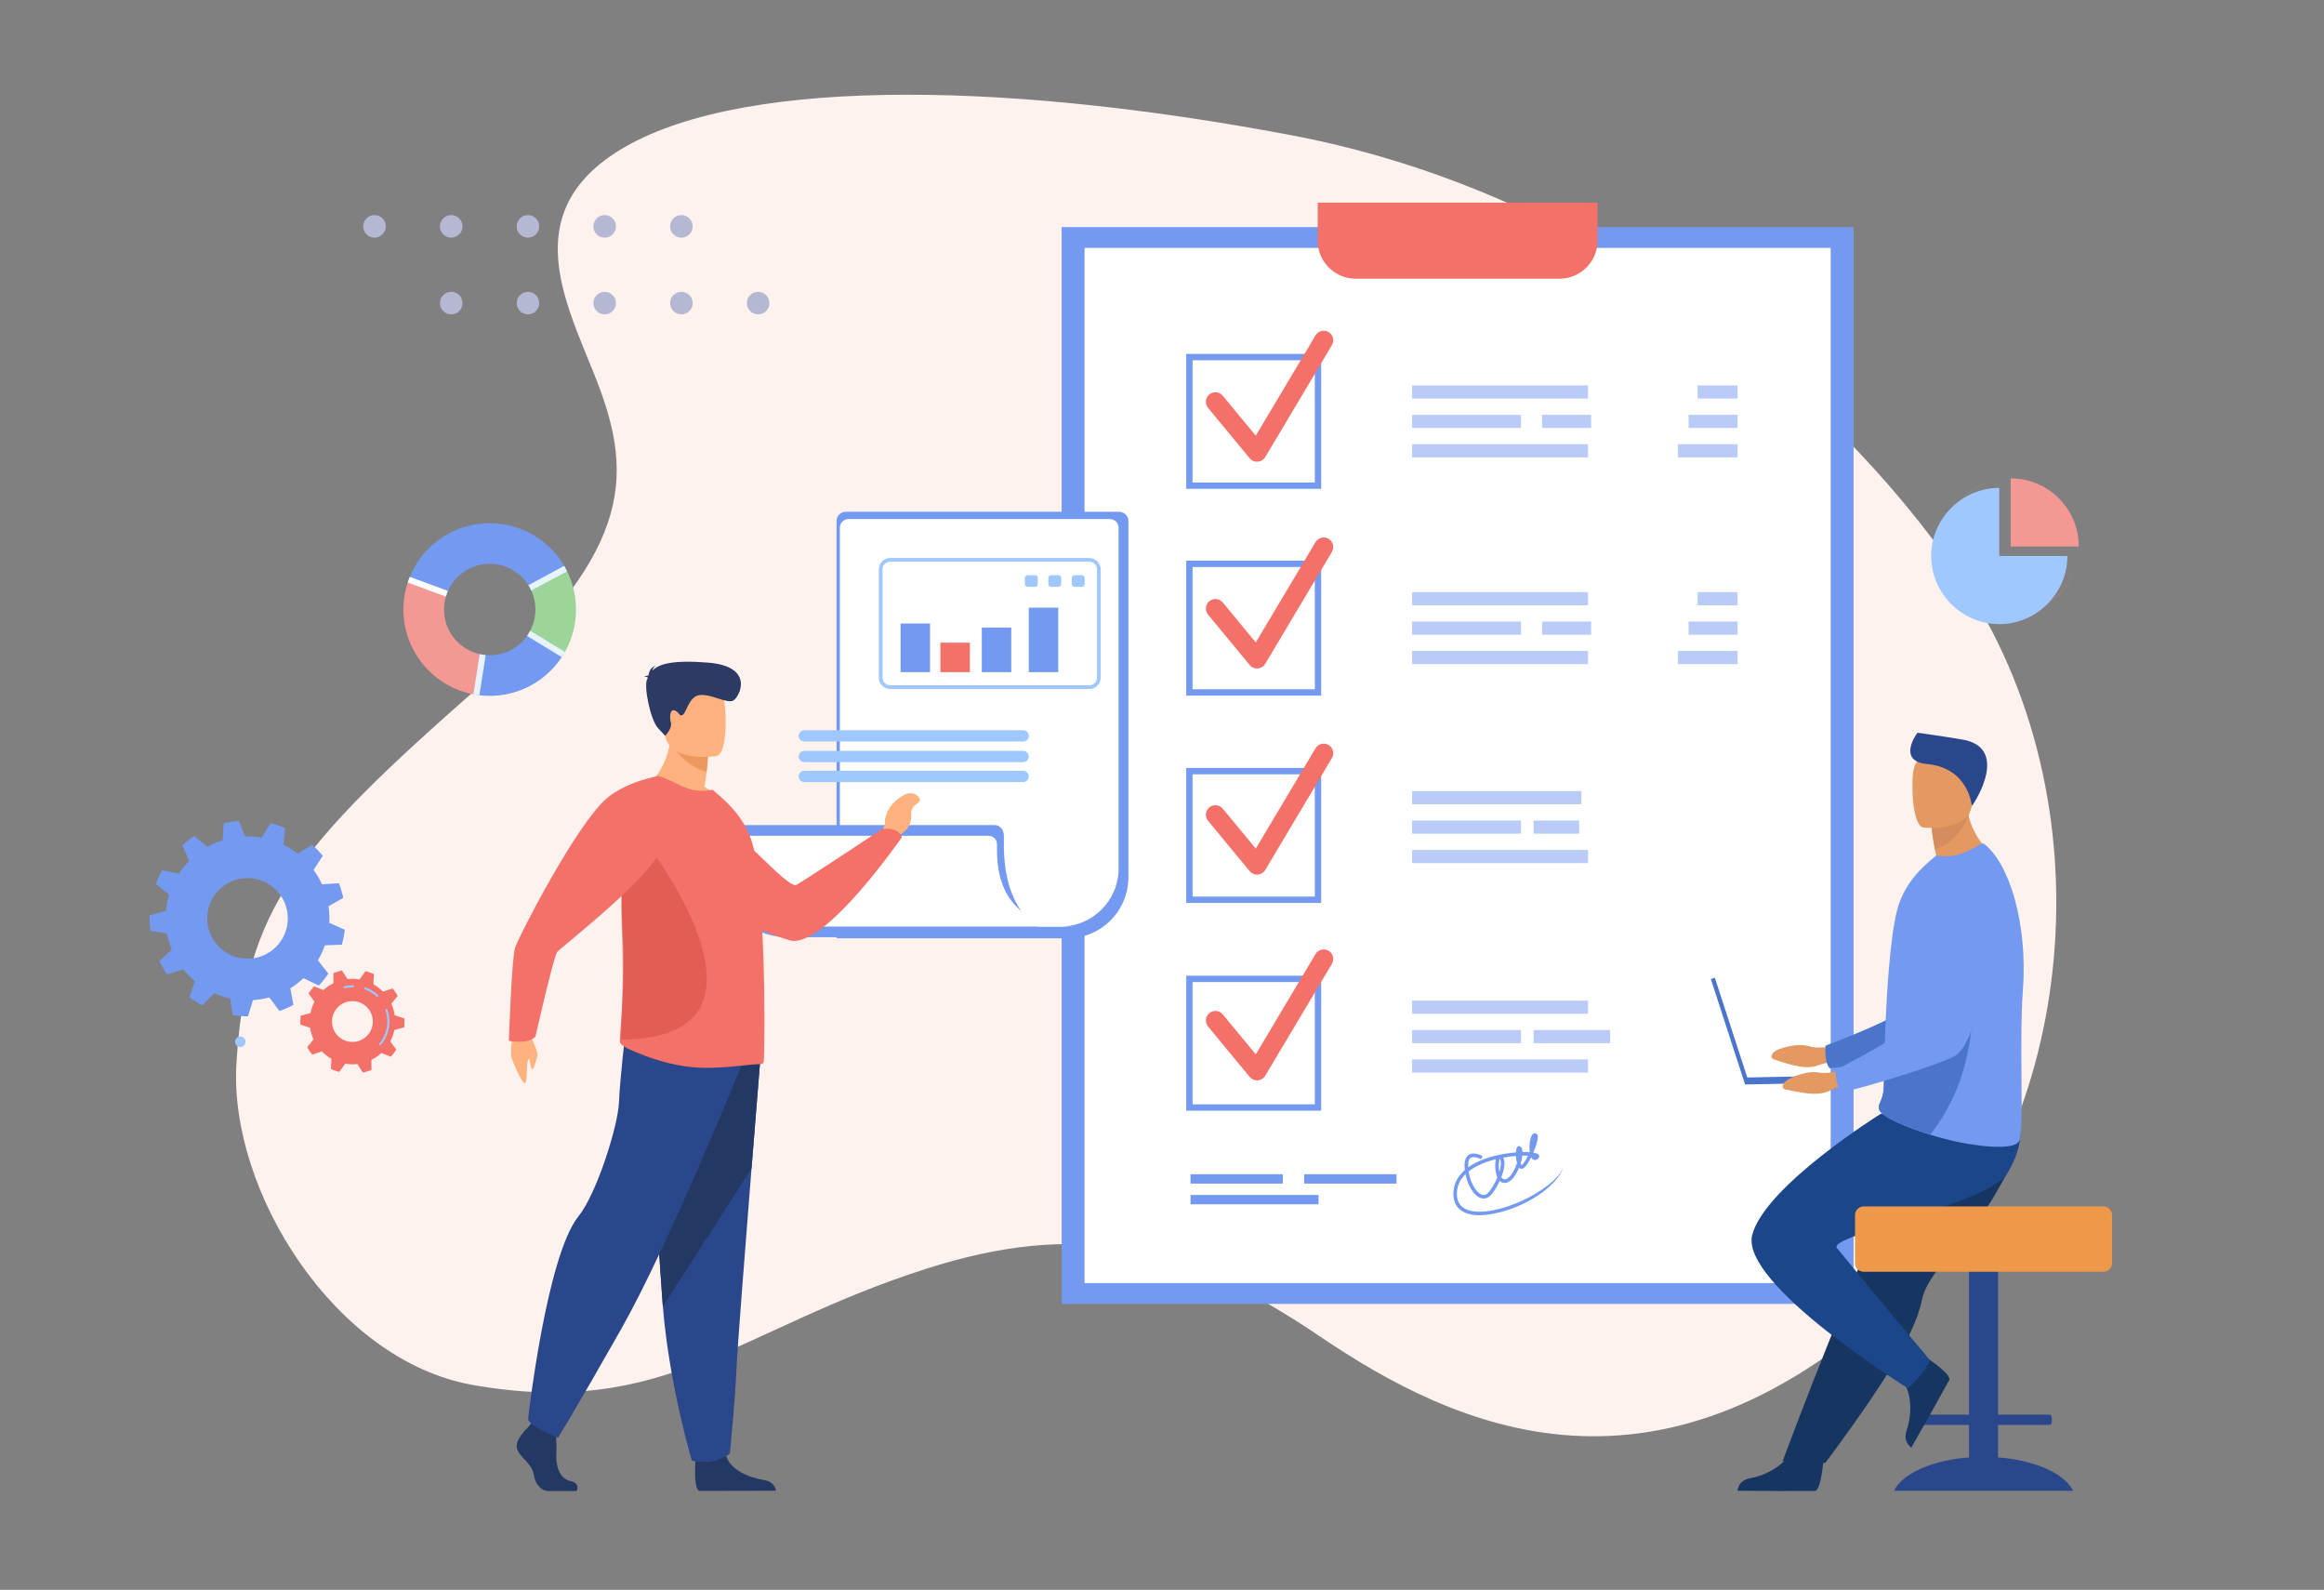 <?xml version="1.0" encoding="utf-8"?>
<!-- Generator: Adobe Illustrator 16.0.0, SVG Export Plug-In . SVG Version: 6.00 Build 0)  -->
<!DOCTYPE svg PUBLIC "-//W3C//DTD SVG 1.1//EN" "http://www.w3.org/Graphics/SVG/1.1/DTD/svg11.dtd">
<svg version="1.1" id="Layer_1" xmlns="http://www.w3.org/2000/svg" xmlns:xlink="http://www.w3.org/1999/xlink" x="0px" y="0px"
	 width="541px" height="370px" viewBox="0 0 541 370" enable-background="new 0 0 541 370" xml:space="preserve">
<rect x="0" y="0" width="541" height="370" fill="#808080" stroke="none"/>
<path fill="#FEF2EE" d="M443.844,300.113c38.997-37.229,48.313-113.235,12.191-166.082C425.928,89.983,370.47,44.675,300.59,31.467
	c-69.884-13.206-131.104-13.194-157.583,4.258c-21.667,14.277-11.596,34.166-4.8,51.066c9.069,22.561,10.407,40.471-26.909,73.243
	c-42.598,37.408-54.127,51.455-56.262,87.629c-1.737,29.422,22.826,68.996,55.057,74.666c44.872,7.896,61.527-12.955,105.426-27.017
	c35.219-11.274,59.646-6.006,91.572,15.606C339.017,332.532,386.61,354.747,443.844,300.113z"/>
<g id="dots-gray_41_">
	<g id="Dots_41_">
		<path id="Combined-Shape-Copy-5_41_" fill="#B5B8D2" d="M173.858,70.543c0-1.45,1.176-2.627,2.627-2.627
			c1.449,0,2.625,1.177,2.625,2.627c0,1.451-1.176,2.627-2.625,2.627C175.033,73.17,173.858,71.996,173.858,70.543z M155.994,52.683
			c0-1.451,1.176-2.627,2.627-2.627s2.627,1.176,2.627,2.627c0,1.451-1.176,2.627-2.627,2.627
			C157.172,55.31,155.994,54.134,155.994,52.683z M155.994,70.543c0-1.45,1.176-2.627,2.627-2.627s2.627,1.177,2.627,2.627
			c0,1.451-1.176,2.627-2.627,2.627C157.172,73.17,155.994,71.996,155.994,70.543z M138.133,52.683c0-1.451,1.178-2.627,2.627-2.627
			c1.451,0,2.627,1.176,2.627,2.627c0,1.451-1.176,2.627-2.627,2.627C139.311,55.31,138.133,54.134,138.133,52.683z M138.133,70.543
			c0-1.45,1.178-2.627,2.627-2.627c1.451,0,2.627,1.177,2.627,2.627c0,1.451-1.176,2.627-2.627,2.627
			C139.311,73.17,138.133,71.996,138.133,70.543z M120.272,52.683c0-1.451,1.176-2.627,2.627-2.627c1.449,0,2.625,1.176,2.625,2.627
			c0,1.451-1.178,2.627-2.625,2.627C121.448,55.31,120.272,54.134,120.272,52.683z M120.272,70.543c0-1.45,1.176-2.627,2.627-2.627
			c1.449,0,2.625,1.177,2.625,2.627c0,1.451-1.178,2.627-2.625,2.627C121.448,73.17,120.272,71.996,120.272,70.543z M102.41,52.683
			c0-1.451,1.176-2.627,2.625-2.627c1.453,0,2.627,1.176,2.627,2.627c0,1.451-1.174,2.627-2.627,2.627
			C103.586,55.31,102.41,54.134,102.41,52.683z M102.41,70.543c0-1.45,1.176-2.627,2.625-2.627c1.453,0,2.627,1.177,2.627,2.627
			c0,1.451-1.174,2.627-2.627,2.627C103.586,73.17,102.41,71.996,102.41,70.543z M84.547,52.683c0-1.451,1.18-2.627,2.627-2.627
			c1.453,0,2.627,1.176,2.627,2.627c0,1.451-1.174,2.627-2.627,2.627C85.723,55.31,84.547,54.134,84.547,52.683z"/>
	</g>
</g>
<g>
	<g>
		<rect x="247.143" y="52.854" fill="#739AF0" width="184.346" height="250.602"/>
		<rect x="252.473" y="57.691" fill="#FFFFFF" width="173.686" height="240.926"/>
		<path fill="#F37168" d="M306.746,47.168v8.844c0,4.886,3.957,8.846,8.837,8.846h47.464c4.881,0,8.838-3.96,8.838-8.846v-8.844
			H306.746z"/>
	</g>
	<g>
		<g>
			<path fill="#739AF0" d="M350.994,281.604c-2.755,0.893-5.442,1.358-7.556,1.183c-3.221-0.27-5.036-1.956-5.107-4.754
				c-0.057-2.219,0.863-4.162,2.669-5.736c-0.017-0.153-0.031-0.304-0.043-0.456c-0.119-1.565,0.215-2.604,0.993-3.089
				c1.258-0.785,3.126,0.288,3.205,0.335l-0.417,0.712c-0.42-0.241-1.663-0.777-2.351-0.346c-0.593,0.372-0.665,1.396-0.612,2.228
				c1.469-1.063,3.388-1.932,5.728-2.563c1.729-0.471,3.656-0.78,5.397-0.922c0.008-0.195,0.024-0.369,0.046-0.511
				c0.057-0.385,0.19-0.834,0.567-0.924c0.144-0.031,0.42-0.029,0.668,0.349c0.157,0.241,0.238,0.588,0.253,1.005
				c0.6-0.014,1.156-0.004,1.65,0.033c0.005-0.009,0.01-0.021,0.014-0.03c-0.121-0.982-0.035-2.137,0.127-2.884
				c0.21-0.957,0.553-1.441,1.035-1.488c0.289-0.026,0.54,0.129,0.656,0.407c0.27,0.647-0.236,2.403-0.968,4.087
				c0,0.002,0,0.007,0.002,0.01c0.685,0.115,1.15,0.305,1.298,0.569c0.11,0.2,0.124,0.508-0.167,0.777
				c-0.554,0.509-0.997,0.382-1.21,0.26c-0.181-0.104-0.327-0.28-0.443-0.508c-0.554,1.096-1.156,2.031-1.631,2.428
				c-0.438,0.367-0.818,0.221-0.962,0.14c-0.076-0.042-0.146-0.098-0.21-0.167c-0.188,0.459-0.401,0.903-0.63,1.303
				c-0.866,1.521-1.841,2.303-2.819,2.255c-0.401-0.019-0.756-0.178-1.055-0.467c-0.543,1.172-1.224,2.287-1.898,3.12
				c-0.689,0.85-1.566,1.161-2.472,0.876c-1.605-0.499-3.058-2.822-3.601-5.574c-1.371,1.342-2.04,2.931-1.994,4.751
				c0.063,2.387,1.525,3.716,4.351,3.95c7.127,0.594,19.624-6.033,20.571-10.909l0,0
				C363.31,275.017,357.379,279.535,350.994,281.604z M341.878,272.625c0.434,2.902,1.887,5.035,3.119,5.421
				c0.579,0.182,1.11-0.025,1.582-0.608c0.805-0.989,1.496-2.214,1.992-3.405c-0.142-0.309-0.257-0.669-0.344-1.079
				c-0.199-0.957-0.231-2.27,0.005-3.171c-1.333,0.33-2.667,0.774-3.901,1.358C343.383,271.589,342.566,272.083,341.878,272.625z
				 M349.488,273.982c0.176,0.271,0.414,0.481,0.727,0.496c0.626,0.026,1.38-0.641,2.063-1.838c0.357-0.624,0.642-1.288,0.854-1.929
				c-0.138-0.519-0.208-1.122-0.231-1.682c-0.918,0.073-1.918,0.198-2.946,0.386C350.489,270.461,350.179,272.224,349.488,273.982z
				 M353.994,270.727c0.128,0.39,0.244,0.464,0.245,0.466c0.463-0.397,0.991-1.257,1.472-2.238
				c-0.392-0.015-0.835-0.016-1.317-0.004C354.327,269.502,354.187,270.113,353.994,270.727z M349.138,269.664
				c-0.209,0.439-0.362,1.844-0.106,3.094C349.448,271.387,349.532,270.201,349.138,269.664z M357.283,269.137
				c0.002,0,0.002,0,0.004,0C357.285,269.137,357.284,269.137,357.283,269.137z M357.161,264.891
				c-0.072,0.212-0.144,0.513-0.195,0.866C357.064,265.416,357.13,265.119,357.161,264.891z"/>
		</g>
		<g>
			<g>
				<g>
					<path fill="#739AF0" d="M307.554,113.774h-31.412V82.36h31.412V113.774z M277.62,112.294h28.453V83.842H277.62V112.294z"/>
				</g>
				<g>
					<path fill="#F37168" d="M292.627,107.461c-0.658,0-1.286-0.294-1.711-0.806l-9.692-11.727
						c-0.779-0.945-0.648-2.344,0.298-3.125c0.943-0.779,2.341-0.648,3.123,0.297l7.688,9.301l13.906-23.343
						c0.628-1.052,1.99-1.397,3.042-0.771c1.054,0.629,1.398,1.99,0.771,3.043l-15.518,26.047c-0.37,0.619-1.019,1.021-1.737,1.076
						C292.741,107.458,292.685,107.461,292.627,107.461z"/>
				</g>
			</g>
			<g opacity="0.5">
				<g>
					<rect x="328.724" y="89.692" fill="#739AF0" width="40.96" height="3.063"/>
					<rect x="395.18" y="89.692" fill="#739AF0" width="9.31" height="3.063"/>
				</g>
				<g>
					<rect x="328.724" y="103.38" fill="#739AF0" width="40.96" height="3.064"/>
					<rect x="390.61" y="103.38" fill="#739AF0" width="13.88" height="3.064"/>
				</g>
				<g>
					<rect x="393.081" y="96.536" fill="#739AF0" width="11.408" height="3.064"/>
					<rect x="358.986" y="96.536" fill="#739AF0" width="11.408" height="3.064"/>
					<rect x="328.724" y="96.536" fill="#739AF0" width="25.35" height="3.064"/>
				</g>
			</g>
		</g>
		<g>
			<g>
				<g>
					<path fill="#739AF0" d="M307.554,161.891h-31.412v-31.414h31.412V161.891z M277.62,160.41h28.453v-28.452H277.62V160.41z"/>
				</g>
				<g>
					<path fill="#F37168" d="M292.627,155.577c-0.658,0-1.286-0.294-1.711-0.806l-9.692-11.727
						c-0.779-0.945-0.648-2.344,0.298-3.125c0.943-0.779,2.341-0.648,3.123,0.297l7.688,9.301l13.906-23.343
						c0.628-1.052,1.99-1.397,3.042-0.771c1.054,0.629,1.398,1.99,0.771,3.043l-15.518,26.047c-0.37,0.619-1.019,1.021-1.737,1.076
						C292.741,155.574,292.685,155.577,292.627,155.577z"/>
				</g>
			</g>
			<g opacity="0.5">
				<g>
					<rect x="328.724" y="137.809" fill="#739AF0" width="40.96" height="3.063"/>
					<rect x="395.18" y="137.809" fill="#739AF0" width="9.31" height="3.063"/>
				</g>
				<g>
					<rect x="328.724" y="151.496" fill="#739AF0" width="40.96" height="3.064"/>
					<rect x="390.61" y="151.496" fill="#739AF0" width="13.88" height="3.064"/>
				</g>
				<g>
					<rect x="393.081" y="144.652" fill="#739AF0" width="11.408" height="3.064"/>
					<rect x="358.986" y="144.652" fill="#739AF0" width="11.408" height="3.064"/>
					<rect x="328.724" y="144.652" fill="#739AF0" width="25.35" height="3.064"/>
				</g>
			</g>
		</g>
		<g>
			<g>
				<g>
					<path fill="#739AF0" d="M307.554,210.143h-31.412v-31.414h31.412V210.143z M277.62,208.663h28.453V180.21H277.62V208.663z"/>
				</g>
				<g>
					<path fill="#F37168" d="M292.627,203.559c-0.658,0-1.286-0.294-1.711-0.807l-9.692-11.724
						c-0.779-0.946-0.648-2.345,0.298-3.126c0.943-0.781,2.341-0.648,3.123,0.297l7.688,9.299l13.906-23.342
						c0.628-1.054,1.99-1.397,3.042-0.769c1.054,0.626,1.398,1.987,0.771,3.042l-15.518,26.044c-0.37,0.622-1.019,1.022-1.737,1.078
						C292.741,203.557,292.685,203.559,292.627,203.559z"/>
				</g>
			</g>
			<g opacity="0.5">
				<g>
					<rect x="328.724" y="184.116" fill="#739AF0" width="39.397" height="3.065"/>
				</g>
				<g>
					<rect x="328.724" y="197.807" fill="#739AF0" width="40.96" height="3.063"/>
				</g>
				<g>
					<rect x="357.01" y="190.961" fill="#739AF0" width="10.601" height="3.063"/>
					<rect x="328.724" y="190.961" fill="#739AF0" width="25.35" height="3.063"/>
				</g>
			</g>
		</g>
		<g>
			<g>
				<g>
					<path fill="#739AF0" d="M307.554,258.49h-31.412v-31.413h31.412V258.49z M277.62,257.011h28.453v-28.454H277.62V257.011z"/>
				</g>
				<g>
					<path fill="#F37168" d="M292.627,251.442c-0.658,0-1.286-0.293-1.711-0.806l-9.692-11.726
						c-0.779-0.944-0.648-2.343,0.298-3.125c0.943-0.78,2.341-0.647,3.123,0.298l7.688,9.299l13.906-23.341
						c0.628-1.055,1.99-1.398,3.042-0.771c1.054,0.628,1.398,1.989,0.771,3.044l-15.518,26.044c-0.37,0.62-1.019,1.021-1.737,1.078
						C292.741,251.441,292.685,251.442,292.627,251.442z"/>
				</g>
			</g>
			<g opacity="0.5">
				<g>
					<rect x="328.724" y="232.874" fill="#739AF0" width="40.96" height="3.065"/>
				</g>
				<g>
					<rect x="328.724" y="246.563" fill="#739AF0" width="40.96" height="3.065"/>
				</g>
				<g>
					<rect x="357.01" y="239.718" fill="#739AF0" width="17.813" height="3.066"/>
					<rect x="328.724" y="239.718" fill="#739AF0" width="25.35" height="3.066"/>
				</g>
			</g>
		</g>
		<g>
			<rect x="277.142" y="273.282" fill="#739AF0" width="21.487" height="2.176"/>
			<rect x="303.607" y="273.282" fill="#739AF0" width="21.489" height="2.176"/>
			<rect x="277.142" y="278.108" fill="#739AF0" width="29.802" height="2.176"/>
		</g>
	</g>
</g>
<g>
	<g>
		<path fill="#E49963" d="M428.172,243.197c0,0-4.35,1.118-7.113,0.286c-2.764-0.833-7.523,0.534-8.288,1.542
			c-0.767,1.006-0.484,1.409,0.883,1.758c1.366,0.345,6.209,2.412,9.392,1.216c3.185-1.195,7.336-1.239,7.336-1.239L428.172,243.197
			z"/>
		<path fill="#4A75CB" d="M465.746,205.428c0,0-4.884,34.716-12.971,37.826c-3.991,1.533-21.629,5.012-26.846,5.36
			c0,0-1.277-1.036-0.967-5.257c0,0,18.479-6.785,21.103-10.474c3.908-5.488-2.424-22.43,2.479-27.587
			C453.446,200.14,461.703,197.924,465.746,205.428z"/>
	</g>
	<path fill="#2B478B" d="M462.925,343.068h-2.356c-1.211,0-2.2-0.99-2.2-2.197V286.15c0-1.209,0.989-2.197,2.2-2.197h2.356
		c1.21,0,2.198,0.988,2.198,2.197v54.721C465.123,342.078,464.135,343.068,462.925,343.068z"/>
	<path fill="#2B478B" d="M482.591,346.954c-2.187-4.521-10.689-7.895-20.845-7.895c-10.156,0-18.66,3.373-20.845,7.895H482.591z"/>
	<path fill="#2B478B" d="M477.039,331.62h-30.586c-0.322,0-0.585-0.266-0.585-0.587v-1.211c0-0.321,0.263-0.585,0.585-0.585h30.586
		c0.322,0,0.586,0.264,0.586,0.585v1.211C477.625,331.354,477.362,331.62,477.039,331.62z"/>
	<path fill="#163560" d="M464.102,278.567c-1.426,2.417-3.073,4.682-4.773,6.827c-5.249,6.625-10.961,12.09-11.958,17.256
		c-0.197,1.028-0.513,2.137-0.924,3.306c-0.414,1.183-0.929,2.428-1.521,3.713c-2.227,4.839-5.56,10.262-8.886,15.189
		c-5.749,8.52-11.157,15.63-11.157,15.63l-9.914-0.422c0.396-0.995,4.722-12.759,10.507-27.136
		c2.348-5.837,4.847-12.043,7.258-18.03c0.32-0.801,0.642-1.596,0.959-2.386c0.736-1.83,1.463-3.636,2.171-5.392
		c5.431-13.499,9.758-24.248,9.758-24.248s21.713-8.224,23.967-2.897C471.448,264.375,469.933,268.68,464.102,278.567z"/>
	<path fill="#163560" d="M424.573,338.685c0,0-0.507,8.184-2.092,8.3c-0.21,0.016-8.026,0.016-8.026,0.016l-9.981-0.058
		c0,0,0.065-2.405,2.98-2.913c2.918-0.51,7.803-2.56,9.569-6.415C418.881,333.558,424.573,338.685,424.573,338.685z"/>
	<path fill="#163560" d="M447.532,315.311c0,0,6.897,4.43,6.229,5.87c-0.089,0.191-3.9,7.019-3.9,7.019l-4.917,8.687
		c0,0-2.068-1.229-1.089-4.024c0.979-2.797,1.567-8.06-0.937-11.481C440.281,317.779,447.532,315.311,447.532,315.311z"/>
	<path fill="#1C468A" d="M437.821,259.216c0,0-26.871,16.731-29.914,28.14c-3.041,11.407,36.253,35.743,36.253,35.743
		s4.309-3.802,5.07-6.59c0,0-17.761-21.28-21.615-26.05c-2.365-2.929,34.987-10.142,39.551-17.238
		c4.563-7.098,2.931-13.071,2.931-13.071L437.821,259.216z"/>
	<path fill="#EE9849" d="M489.634,295.98H433.86c-1.117,0-2.03-0.912-2.03-2.027v-11.156c0-1.114,0.913-2.027,2.03-2.027h55.774
		c1.115,0,2.029,0.913,2.029,2.027v11.156C491.663,295.068,490.749,295.98,489.634,295.98z"/>
	<path fill="#E49963" d="M450.804,199.478c-2.678,1.659-4.152,3.763-4.152,3.763c6.53,1.689,17.353-4.361,17.353-4.361
		s-4.201-2.823-5.759-9.027c-0.079-0.314-0.152-0.635-0.215-0.965c-0.203-1.043-0.329-2.175-0.353-3.396l-2.999,2.688l-4.987,4.468
		c0,0,0.113,1.854,0.736,5.042C450.536,198.245,450.66,198.843,450.804,199.478z"/>
	<path fill="#739AF0" d="M470.918,230.304c-0.937,12.577,0.295,31.707-0.766,35.021c-0.917,2.857-11.35,1.159-15.513,0.205
		c-1.541-0.353-3.408-0.858-5.336-1.454c-5.376-1.666-11.237-4.043-11.867-5.809c-0.024-0.069-0.046-0.137-0.057-0.205
		c-0.06-0.254-0.047-0.494,0.011-0.739c0.209-0.898,1.016-1.873,1.11-4.1c0.108-2.488,0.092-5.417,0.185-8.567
		c0.005-0.355,0.012-0.742,0.048-1.094l0.002-0.131c0.002-0.067,0.005-0.134,0.005-0.2c0.09-3.513,0.273-7.207,0.486-10.87
		c0.137-2.299,0.293-4.579,0.473-6.761c0.469-5.634,1.103-10.645,1.938-13.813c1.368-5.163,4.382-8.532,7.128-10.998l1.982-1.703
		c2.216,0.482,4.833,0.163,7.201-0.96c2.563-1.217,3.449-2.09,3.896-1.761C467.766,200.932,472.022,214.928,470.918,230.304z"/>
	<path fill="#4A75CB" d="M449.304,264.075c-5.376-1.666-11.237-4.043-11.867-5.809c-0.024-0.069-0.046-0.137-0.057-0.205
		c0.002-0.245,0.005-0.492,0.011-0.739c0.209-0.898,1.016-1.873,1.11-4.1c0.108-2.488,0.092-5.417,0.185-8.567
		c0.005-0.355,0.012-0.742,0.048-1.094l0.002-0.131c0.002-0.067,0.005-0.134,0.005-0.2l20.316-9.214
		C459.057,234.017,460.227,250.39,449.304,264.075z"/>
	<path fill="#D68D5D" d="M449.692,192.646c0,0,0.113,1.854,0.736,5.042c4.871-1.572,7.08-5.972,7.817-7.837
		c0.209-0.527,0.3-0.854,0.3-0.854s-0.188-0.041-0.515-0.111c-0.684-0.143-1.973-0.417-3.352-0.708L449.692,192.646z"/>
	<path fill="#E49963" d="M447.72,192.596c0,0,10.698,1.208,11.348-5.467c0.649-6.673,2.468-11.014-4.338-12.066
		c-6.802-1.052-8.379,1.364-9.138,3.541C444.833,180.777,444.952,192.11,447.72,192.596z"/>
	<path fill="#2B478B" d="M459.023,187.589c0,0-0.679-8.858-10.419-9.775c-6.672-0.628-2.95-6.371-2.24-7.286
		c0,0,5.111,0.701,10.35,1.565C467.709,173.91,460.102,186.211,459.023,187.589z"/>
	<g>
		
			<rect x="402.289" y="226.897" transform="matrix(0.951 -0.309 0.309 0.951 -54.425 136.376)" fill="#4A75CB" width="0.985" height="25.785"/>
		
			<rect x="406.276" y="250.295" transform="matrix(1 -0.021 0.021 1 -5.261 9.012)" fill="#4A75CB" width="27.058" height="1.619"/>
	</g>
	<g>
		<path fill="#E49963" d="M430.409,248.536c0,0-4.2,1.588-7.04,1.066c-2.838-0.522-7.415,1.361-8.065,2.446
			c-0.651,1.085-0.326,1.453,1.071,1.648c1.396,0.194,6.438,1.714,9.469,0.175c3.032-1.54,7.153-2.04,7.153-2.04L430.409,248.536z"
			/>
		<path fill="#739AF0" d="M463.592,206.854c0,0-1.028,35.042-8.724,39.023c-3.796,1.965-20.942,7.365-26.089,8.288
			c0,0-1.387-0.889-1.541-5.117c0,0,17.619-8.78,19.82-12.736c3.276-5.889-4.883-22.029-0.58-27.694
			C450.783,202.952,458.745,199.839,463.592,206.854z"/>
	</g>
</g>
<g>
	<g>
		<path fill="#739AF0" d="M248.47,218.377h-53.727v-97.12c0-1.185,0.961-2.147,2.146-2.147h63.641c1.188,0,2.147,0.963,2.147,2.147
			v82.915C262.678,212.018,256.317,218.377,248.47,218.377z"/>
		<path fill="#FFFFFF" d="M246.894,215.629h-51.385V122.83c0-1.127,0.911-2.039,2.038-2.039h60.804c1.125,0,2.039,0.912,2.039,2.039
			v79.303C260.39,209.587,254.348,215.629,246.894,215.629z"/>
		<path fill="#739AF0" d="M233.69,196.17v-1.711c0-1.35-0.945-2.441-2.11-2.441h-65.066c-1.166,0-2.11,1.092-2.11,2.441v1.711
			c0,12.124,8.491,21.951,18.966,21.951h66.481C239.374,218.121,233.546,209.398,233.69,196.17z"/>
		<path fill="#FFFFFF" d="M232.09,197.869v-1.384c0-1.091-0.884-1.976-1.977-1.976h-60.929c-1.091,0-1.977,0.885-1.977,1.976v1.384
			c0,9.809,7.953,17.76,17.761,17.76h64.881C240.041,215.629,232.09,210.883,232.09,197.869z"/>
		<g>
			<path fill="#9EC8FF" d="M253.578,160.357h-46.345c-1.465,0-2.658-1.194-2.658-2.658v-25.18c0-1.465,1.193-2.658,2.658-2.658
				h46.345c1.468,0,2.661,1.193,2.661,2.658v25.18C256.24,159.163,255.046,160.357,253.578,160.357z M207.234,130.73
				c-0.984,0-1.788,0.803-1.788,1.789v25.18c0,0.985,0.804,1.789,1.788,1.789h46.345c0.987,0,1.789-0.804,1.789-1.789v-25.18
				c0-0.986-0.802-1.789-1.789-1.789H207.234z"/>
		</g>
		<path fill="#9EC8FF" d="M238.175,172.578h-50.943c-0.723,0-1.314-0.59-1.314-1.314s0.592-1.318,1.314-1.318h50.943
			c0.723,0,1.314,0.594,1.314,1.318S238.898,172.578,238.175,172.578z"/>
		<path fill="#9EC8FF" d="M238.175,177.381h-50.943c-0.723,0-1.314-0.594-1.314-1.314c0-0.727,0.592-1.318,1.314-1.318h50.943
			c0.723,0,1.314,0.592,1.314,1.318C239.49,176.787,238.898,177.381,238.175,177.381z"/>
		<path fill="#9EC8FF" d="M238.175,182.016h-50.943c-0.723,0-1.314-0.594-1.314-1.318c0-0.721,0.592-1.314,1.314-1.314h50.943
			c0.723,0,1.314,0.594,1.314,1.314C239.49,181.422,238.898,182.016,238.175,182.016z"/>
		<g>
			<path fill="#9EC8FF" d="M240.929,136.57h-1.703c-0.359,0-0.65-0.291-0.65-0.651v-1.401c0-0.361,0.291-0.652,0.65-0.652h1.703
				c0.359,0,0.651,0.291,0.651,0.652v1.401C241.58,136.279,241.288,136.57,240.929,136.57z"/>
			<path fill="#9EC8FF" d="M246.39,136.57h-1.699c-0.361,0-0.653-0.291-0.653-0.651v-1.401c0-0.361,0.292-0.652,0.653-0.652h1.699
				c0.361,0,0.653,0.291,0.653,0.652v1.401C247.043,136.279,246.751,136.57,246.39,136.57z"/>
			<path fill="#9EC8FF" d="M251.855,136.57h-1.703c-0.361,0-0.651-0.291-0.651-0.651v-1.401c0-0.361,0.29-0.652,0.651-0.652h1.703
				c0.357,0,0.65,0.291,0.65,0.652v1.401C252.505,136.279,252.212,136.57,251.855,136.57z"/>
		</g>
		<rect x="209.645" y="145.11" fill="#739AF0" width="6.858" height="11.323"/>
		<rect x="228.553" y="146.053" fill="#739AF0" width="6.858" height="10.381"/>
		<rect x="239.49" y="141.418" fill="#739AF0" width="6.86" height="15.016"/>
		<rect x="218.913" y="149.574" fill="#F37168" width="6.859" height="6.859"/>
	</g>
	<g>
		<path fill="#FFB27D" d="M125.012,244.728c-0.388-1.271-1.484-3.318-1.729-4.942c-0.319-2.127-3.683-0.641-3.683-0.641
			s-0.934,5.552-0.604,6.74c0.327,1.189,2.023,5.167,2.952,6.111c0.921,0.938,0.518-4.384,0.988-5.354
			c-0.021,0.007-0.043,0.018-0.064,0.025c0.021-0.008,0.043-0.019,0.064-0.025c0.004-0.009,0.006-0.022,0.012-0.03
			c0.111-0.208,0.195-0.208,0.264-0.09C124.002,246.103,124.442,245.217,125.012,244.728z"/>
		<path fill="#FFB27D" d="M123.211,246.522c0.225,0.391,0.271,2.14,0.631,2.292c0.471,0.199,1.02-2.281,1.281-3.166
			c0.063-0.209,0.007-0.529-0.111-0.921C124.442,245.217,124.002,246.103,123.211,246.522z"/>
		<path fill="#FFB27D" d="M204.756,194.313l1.287-2.43c0,0-0.639-4.327,4.784-7.065c0,0,1.981-0.807,3.101,0.811
			c1.029,1.487-1.965,1.219-1.804,3.766c0.159,2.547-1.048,4.043-2.731,4.872l-1.391,1.61L204.756,194.313z"/>
		<path fill="#F37168" d="M153.509,188.508c0,0,4.657,22.854,30.283,30.322c7.999,2.333,26.173-24.006,26.173-24.006
			s-0.639-2.427-4.643-1.869c0,0-17.695,11.716-19.922,12.987c-1.978,1.13-14.977-14.517-20.902-17.039
			C158.573,186.379,153.509,188.508,153.509,188.508z"/>
		<g>
			<path fill="#233862" d="M122.914,332.189c0,0-3.18,2.9-2.559,4.961c0.619,2.063,3.488,3.436,3.877,5.956
				c0.387,2.519,1.938,3.894,3.333,3.894s6.655,0,6.655,0s1.027-1.773-1.454-2.308s-3.417-3.494-3.263-6.244
				c0.156-2.748-0.232-6.413-0.232-6.413l-5.273-1.221L122.914,332.189z"/>
			<path fill="#233862" d="M161.916,339.692c0,0-0.571,6.603,0.825,7.29l17.862-0.037c0,0,0-2.061-2.87-2.52
				c-2.868-0.457-7.908-2.138-8.761-5.88C168.119,334.806,161.916,339.692,161.916,339.692z"/>
			<path fill="#2B478B" d="M176.996,246.424c0,0-0.941,11.572-2.049,25.485c-1.506,18.899-3.314,42.113-3.494,46.511
				c-0.311,7.636-1.552,19.851-1.552,19.851s-2.945,2.903-8.839,1.68c0,0-5.254-17.438-6.753-35.888
				c-0.024-0.302-0.048-0.606-0.07-0.911c-1.396-18.782-3.565-58.331-3.565-58.331L176.996,246.424z"/>
			<path fill="#233862" d="M176.996,246.424c0,0-0.941,11.572-2.049,25.485l-20.638,32.153c-0.024-0.302-0.048-0.606-0.07-0.911
				c-1.396-18.782-3.565-58.331-3.565-58.331L176.996,246.424z"/>
			<path fill="#2B478B" d="M172.695,247.797c0,0-16.981,41.916-28.146,61.615c-11.167,19.697-14.655,25.195-14.655,25.195
				s-6.396-2.521-6.979-4.237c0,0,4.27-38.028,11.748-47.299c4.225-5.238,9.188-20.958,9.42-26.456
				c0.232-5.497,1.512-16.377,1.512-16.377L172.695,247.797z"/>
		</g>
		<path fill="#FFB27D" d="M150.352,183.202c0,0,11.489,5.544,18.114,3.486c0,0-1.632-2.057-4.484-3.587
			c0.229-1.33,0.408-2.483,0.511-3.462c0.278-2.258,0.278-3.537,0.278-3.537l-4.432-3.487l-4.204-3.337
			C156.467,178.661,150.352,183.202,150.352,183.202z"/>
		<path fill="#F37168" d="M144.297,242.386c-0.024,0.702,1.478,1.505,2.141,1.807c4.917,2.157,9.502,3.662,14.699,4.164
			c6.14,0.627,13.4-0.753,15.896-0.703c0.256,0,0.484-0.1,0.688-0.276c0.18-0.125,0.306-7.525,0.18-16.83
			c0-0.377,0-0.754-0.025-1.129v-0.126c-0.051-3.638-0.179-7.45-0.357-11.265c-0.356-8.377-1.02-16.455-2.141-20.92
			c-1.35-5.268-4.407-8.755-7.184-11.289l-2.293-2.006c-2.293,0.451-4.713,0.326-7.133-0.852c-2.649-1.281-5.504-2.661-5.961-2.31
			c-3.466,2.533-5.809,8.229-7.058,15.504c-0.713,4.188-1.07,8.879-1.044,13.796c0,1.806,0.051,3.662,0.152,5.494
			c0.611,9.932,0,18.563-0.356,23.553C144.399,240.454,144.323,241.584,144.297,242.386z"/>
		<path opacity="0.5" fill="#D54A41" d="M144.501,241.929c40.233-0.08,7.421-43.657,7.421-43.657l-6.519-2.116
			c-0.517,4.475-0.773,9.486-0.756,14.739c0,1.93,0.038,3.913,0.111,5.87C145.2,227.377,144.759,236.596,144.501,241.929z"/>
		<path fill="#ED985F" d="M156.058,172.867c0,0,2.905,5.294,8.435,6.772c0.278-2.258,0.278-3.537,0.278-3.537l-4.432-3.487
			L156.058,172.867z"/>
		<path fill="#FFB27D" d="M166.793,175.951c0,0-10.961,1.791-11.99-4.947s-3.136-11.045,3.818-12.475
			c6.955-1.429,8.71,0.94,9.609,3.107C169.129,163.804,169.617,175.311,166.793,175.951z"/>
		<path fill="#2C3A64" d="M150.82,157.724c-0.101-0.114-0.329-0.207-0.84-0.233c0,0,0.408-0.256,0.954-0.271
			c0.107-0.708,0.483-1.966,1.707-2.272c0,0-0.657,0.351-0.742,1.105c1.414-1.453,4.449-2.512,12.85-1.849
			c11.069,0.874,7.421,7.962,5.989,8.808c-1.435,0.845-5.043-1.474-7.712-1.261c-2.671,0.212-3.178,4.07-4.084,4.6
			s-0.551-0.407-1.776-0.961c-1.226-0.553-1.341,1.478-0.987,2.798s-1.331,3.063-1.331,3.063s0,0-1.701-1.833
			c-1.702-1.833-3.306-9.595-2.532-11.25C150.682,158.021,150.75,157.873,150.82,157.724z"/>
		<path fill="#F37168" d="M153.218,180.596c0,0-7.558,1.326-12.104,5.309c-7.053,6.181-20.396,32.109-21.203,34.628
			c-0.81,2.519-1.451,21.694-1.451,21.694s4.455,0.918,6.191-0.98c0,0,4.217-18.723,5.1-19.757
			c0.879-1.037,25.066-19.77,24.465-25.355S153.218,180.596,153.218,180.596z"/>
		<path fill="#FFB27D" d="M206.065,191.769c0,0-0.375-1.489,0.658-2.159c1.032-0.67,1.984-2.49,2.42-2.244
			c0.902,0.512-0.495,2.101-0.239,4.082C208.992,192.143,207.378,193.959,206.065,191.769z"/>
	</g>
</g>
<g>
	<g>
		<path fill="#739AF0" d="M79.576,219.871c0.314-1.128,0.543-2.291,0.683-3.484l-3.6-1.62c0.018-0.341,0.028-0.684,0.028-1.029
			c0-0.958-0.072-1.9-0.209-2.82l3.43-1.952c-0.248-1.171-0.587-2.309-1.009-3.403l-3.939,0.236
			c-0.54-1.177-1.195-2.289-1.953-3.323l2.13-3.32c-0.76-0.912-1.59-1.762-2.48-2.546l-3.375,2.041
			c-1.015-0.785-2.109-1.47-3.27-2.041l0.341-3.932c-1.085-0.45-2.212-0.819-3.374-1.099l-2.044,3.375
			c-1.077-0.188-2.188-0.287-3.319-0.287c-0.174,0-0.35,0.002-0.524,0.008l-1.523-3.64c-1.197,0.106-2.367,0.306-3.501,0.589
			l-0.24,3.938c-1.24,0.394-2.424,0.912-3.537,1.538l-3.04-2.513c-0.997,0.644-1.94,1.365-2.823,2.154l1.619,3.599
			c-0.902,0.914-1.715,1.918-2.419,3l-3.862-0.813c-0.58,1.025-1.082,2.099-1.501,3.215l3.107,2.435
			c-0.371,1.215-0.622,2.479-0.743,3.784l-3.796,1.072c-0.007,0.233-0.011,0.469-0.011,0.704c0,0.965,0.061,1.913,0.178,2.845
			l3.881,0.715c0.24,1.279,0.609,2.517,1.096,3.694l-2.863,2.716c0.521,1.07,1.123,2.094,1.8,3.063l3.769-1.174
			c0.801,1.006,1.703,1.932,2.688,2.76l-1.273,3.733c0.952,0.702,1.957,1.331,3.013,1.881l2.789-2.789
			c1.166,0.518,2.393,0.919,3.668,1.194l0.608,3.898c1.122,0.171,2.274,0.259,3.442,0.259c0.035,0,0.066,0,0.101,0l1.174-3.767
			c1.307-0.087,2.58-0.304,3.801-0.641l2.351,3.17c1.129-0.39,2.216-0.864,3.257-1.418l-0.711-3.881
			c1.1-0.676,2.125-1.461,3.063-2.339l3.553,1.715c0.812-0.862,1.559-1.787,2.23-2.767L74,223.5
			c0.656-1.098,1.205-2.268,1.632-3.494L79.576,219.871z M57.615,223.117c-5.18,0-9.38-4.199-9.38-9.38s4.2-9.38,9.38-9.38
			c5.181,0,9.381,4.199,9.381,9.38S62.796,223.117,57.615,223.117z"/>
		<g>
			<path fill="#739AF0" d="M44.332,223.958c-0.075,0-0.148-0.034-0.197-0.099c-0.533-0.718-1.014-1.482-1.427-2.275
				c-0.063-0.119-0.016-0.267,0.104-0.329c0.12-0.063,0.268-0.017,0.332,0.104c0.399,0.768,0.864,1.512,1.385,2.208
				c0.08,0.108,0.058,0.263-0.052,0.343C44.434,223.942,44.383,223.958,44.332,223.958z"/>
		</g>
		<g>
			<path fill="#739AF0" d="M55.578,230.579c-0.01,0-0.02-0.001-0.032-0.002c-2.938-0.386-5.736-1.545-8.095-3.352
				c-0.107-0.082-0.127-0.235-0.044-0.345c0.081-0.106,0.235-0.128,0.343-0.044c2.289,1.754,5.008,2.88,7.858,3.253
				c0.135,0.018,0.231,0.142,0.214,0.277C55.805,230.489,55.699,230.579,55.578,230.579z"/>
		</g>
	</g>
	<circle fill="#9EC8FF" cx="55.943" cy="242.449" r="1.229"/>
	<g>
		<path fill="#F37168" d="M94.078,239.104c0.053-0.446,0.078-0.901,0.078-1.361c0-0.242-0.008-0.483-0.022-0.722l-2.248-0.729
			c-0.138-0.946-0.409-1.85-0.796-2.691l1.492-1.836c-0.346-0.606-0.74-1.182-1.183-1.716l-2.249,0.733
			c-0.654-0.671-1.403-1.247-2.225-1.712l0.129-2.362c-0.63-0.284-1.285-0.519-1.963-0.695l-1.391,1.917
			c-0.539-0.092-1.096-0.14-1.665-0.14c-0.385,0-0.767,0.022-1.142,0.066l-1.284-1.987c-0.689,0.139-1.358,0.338-1.999,0.591
			l0.003,2.364c-0.847,0.421-1.624,0.958-2.313,1.593l-2.207-0.854c-0.469,0.513-0.895,1.065-1.269,1.654l1.391,1.91
			c-0.432,0.821-0.75,1.711-0.938,2.647l-2.284,0.608c-0.049,0.445-0.075,0.9-0.075,1.359c0,0.242,0.009,0.482,0.021,0.723
			l2.25,0.729c0.138,0.946,0.409,1.852,0.796,2.693l-1.491,1.833c0.344,0.606,0.74,1.182,1.182,1.718l2.248-0.734
			c0.656,0.67,1.404,1.247,2.227,1.712l-0.128,2.361c0.628,0.287,1.282,0.521,1.963,0.697l1.389-1.918
			c0.54,0.092,1.097,0.14,1.662,0.14c0.388,0,0.771-0.022,1.146-0.065l1.285,1.986c0.688-0.14,1.355-0.338,1.996-0.589l-0.002-2.366
			c0.846-0.421,1.624-0.957,2.313-1.593l2.205,0.854c0.47-0.514,0.894-1.064,1.271-1.653l-1.392-1.912
			c0.431-0.82,0.751-1.709,0.938-2.646L94.078,239.104z M82.036,242.496c-2.624,0-4.752-2.128-4.752-4.754
			c0-2.625,2.128-4.755,4.752-4.755c2.628,0,4.755,2.13,4.755,4.755C86.791,240.368,84.664,242.496,82.036,242.496z"/>
		<g>
			<path fill="#9EC8FF" d="M88.522,243.23c-0.057,0-0.111-0.019-0.157-0.057c-0.104-0.086-0.119-0.241-0.032-0.345
				c1.186-1.423,1.838-3.231,1.838-5.087c0-0.888-0.146-1.762-0.432-2.593c-0.044-0.127,0.023-0.269,0.15-0.312
				c0.129-0.045,0.268,0.023,0.312,0.151c0.305,0.884,0.459,1.812,0.459,2.753c0,1.971-0.691,3.89-1.95,5.401
				C88.659,243.201,88.591,243.23,88.522,243.23z"/>
		</g>
		<g>
			<path fill="#9EC8FF" d="M87.832,232.013c-0.061,0-0.12-0.022-0.168-0.067c-0.794-0.749-1.719-1.318-2.74-1.688
				c-0.125-0.047-0.192-0.187-0.146-0.313c0.045-0.128,0.188-0.192,0.314-0.146c1.085,0.394,2.063,0.996,2.908,1.792
				c0.099,0.093,0.104,0.248,0.012,0.346C87.962,231.987,87.899,232.013,87.832,232.013z"/>
		</g>
		<g>
			<path fill="#9EC8FF" d="M80.194,230.031c-0.108,0-0.209-0.073-0.236-0.186c-0.033-0.132,0.046-0.265,0.178-0.297
				c0.674-0.17,1.372-0.256,2.074-0.256c0.135,0,0.243,0.108,0.243,0.243c0,0.136-0.108,0.245-0.243,0.245
				c-0.662,0-1.32,0.082-1.956,0.243C80.235,230.027,80.213,230.031,80.194,230.031z"/>
		</g>
	</g>
</g>
<g>
	<path fill="#9EC8FF" d="M465.407,129.4h15.853c0,8.696-7.155,15.852-15.853,15.852s-15.853-7.155-15.853-15.852
		c0-8.697,7.155-15.854,15.853-15.854V129.4z"/>
	<g>
		<path fill="#F39892" d="M483.916,127.181c0-8.757-7.098-15.854-15.854-15.854v15.854H483.916z"/>
		<path fill="#F39892" d="M452.21,127.181c0,8.755,7.097,15.853,15.852,15.853C459.365,143.033,452.21,135.878,452.21,127.181z"/>
		<path fill="#F39892" d="M468.062,111.326c-8.755,0-15.852,7.098-15.852,15.854C452.21,118.483,459.365,111.326,468.062,111.326z"
			/>
		<path fill="#F39892" d="M468.062,143.033c8.757,0,15.854-7.098,15.854-15.853C483.916,135.878,476.759,143.033,468.062,143.033z"
			/>
	</g>
</g>
<g>
	<defs>
		<path id="SVGID_1_" d="M114,121.767c-11.097,0-20.091,8.994-20.091,20.091s8.994,20.091,20.091,20.091s20.091-8.994,20.091-20.091
			S125.097,121.767,114,121.767z M114,152.5c-5.878,0-10.644-4.765-10.644-10.643s4.766-10.643,10.644-10.643
			s10.643,4.765,10.643,10.643S119.878,152.5,114,152.5z"/>
	</defs>
	<clipPath id="SVGID_2_">
		<use xlink:href="#SVGID_1_"  overflow="visible"/>
	</clipPath>
	<path clip-path="url(#SVGID_2_)" fill="#739AF0" d="M132.157,152.961L114,141.857l-3.284,21.029
		C119.245,164.231,127.704,160.233,132.157,152.961z"/>
	<path clip-path="url(#SVGID_2_)" fill="#9CD499" d="M132.177,152.937c0.049-0.081,0.113-0.189,0.111-0.188
		c3.834-6.424,3.99-14.401,0.471-20.951c-6.426,3.366-2.599,1.321-18.759,10.06C132.189,152.979,129.364,151.265,132.177,152.937z"
		/>
	<path clip-path="url(#SVGID_2_)" fill="#739AF0" d="M94.04,134.502l19.96,7.355l18.725-10.125
		C123.966,115.534,100.39,117.478,94.04,134.502z"/>
	<path clip-path="url(#SVGID_2_)" fill="#F39892" d="M110.716,162.887L114,141.857l-19.96-7.355
		C89.292,147.228,97.718,160.838,110.716,162.887z"/>
	<path clip-path="url(#SVGID_2_)" fill="#FFFFFF" d="M92.733,137.984c0.372,0,0.714,0.094,1.009,0.261
		c0.174-0.954,0.413-1.9,0.727-2.833l10.837,3.995c0-0.005,0-0.008,0-0.011c-0.022-0.494,0.163-0.957,0.471-1.322l-1.086-0.4
		l-9.729-3.585c0.799-1.944,1.86-3.711,3.135-5.272c-0.459-0.167-0.833-0.493-1.082-0.909c-1.377,1.686-2.521,3.594-3.377,5.694
		l-0.014-0.005l-0.243,0.658l-0.248,0.665l0.01,0.005c-0.342,1.02-0.605,2.056-0.793,3.1
		C92.474,137.999,92.605,137.984,92.733,137.984z"/>
	<path clip-path="url(#SVGID_2_)" fill="#E7F3FE" d="M133.67,132.024l0.012-0.007l-0.336-0.621
		c-0.006-0.013-0.015-0.024-0.021-0.037l-0.274-0.512l-0.012,0.005c-2.118-3.681-5.139-6.616-8.772-8.51
		c-3.559-1.853-7.604-2.683-11.701-2.398c-4.816,0.334-9.203,2.141-12.689,5.063c0.408,0.248,0.724,0.635,0.896,1.092
		c3.266-2.738,7.377-4.432,11.892-4.745c7.878-0.548,15.128,3.309,19.093,10.1l-5.53,2.989c-1.142,0.615-2.737,1.479-5.409,2.924
		c-1.712,0.928-3.866,2.093-6.626,3.584l-0.17,0.092l-0.556-0.339l-0.031,0.194l-3.895-1.436c0.005,0.495-0.197,0.955-0.52,1.313
		l4.192,1.544l-3.084,19.748c-5.825-1.125-10.865-4.707-13.905-9.912c-1.818-3.112-2.763-6.572-2.804-10.06
		c-0.22,0.081-0.452,0.126-0.688,0.126c-0.259,0-0.501-0.05-0.725-0.133c0.041,3.736,1.048,7.444,2.996,10.778
		c3.256,5.574,8.661,9.406,14.906,10.595l-0.003,0.012l0.697,0.111l0.7,0.11l0.001-0.013c0.903,0.112,1.809,0.17,2.712,0.17
		c3.176,0,6.321-0.694,9.245-2.056c3.745-1.744,6.893-4.47,9.14-7.906l0.013,0.009l0.139-0.226c0.005,0.001,0.226-0.37,0.226-0.37
		c0.036-0.057,0.077-0.126,0.1-0.167l0.016-0.024c0.003-0.007,0.007-0.014,0.011-0.02l0.225-0.366l-0.012-0.006
		C136.728,146.378,136.933,138.548,133.67,132.024z M111.525,162.287l3.011-19.274l7.835,4.79c3.157,1.934,4.964,3.038,6.103,3.732
		l2.703,1.653C126.863,159.731,119.281,163.241,111.525,162.287z M131.926,151.965c0,0.002-0.135-0.077-0.135-0.077
		c-0.74-0.44-1.063-0.632-2.541-1.533l-13.835-8.459l11.484-6.211c1.688-0.906,2.377-1.268,4.091-2.164
		c0.418-0.219,0.897-0.47,1.466-0.768C135.45,138.817,135.254,146.073,131.926,151.965z"/>
</g>
</svg>
